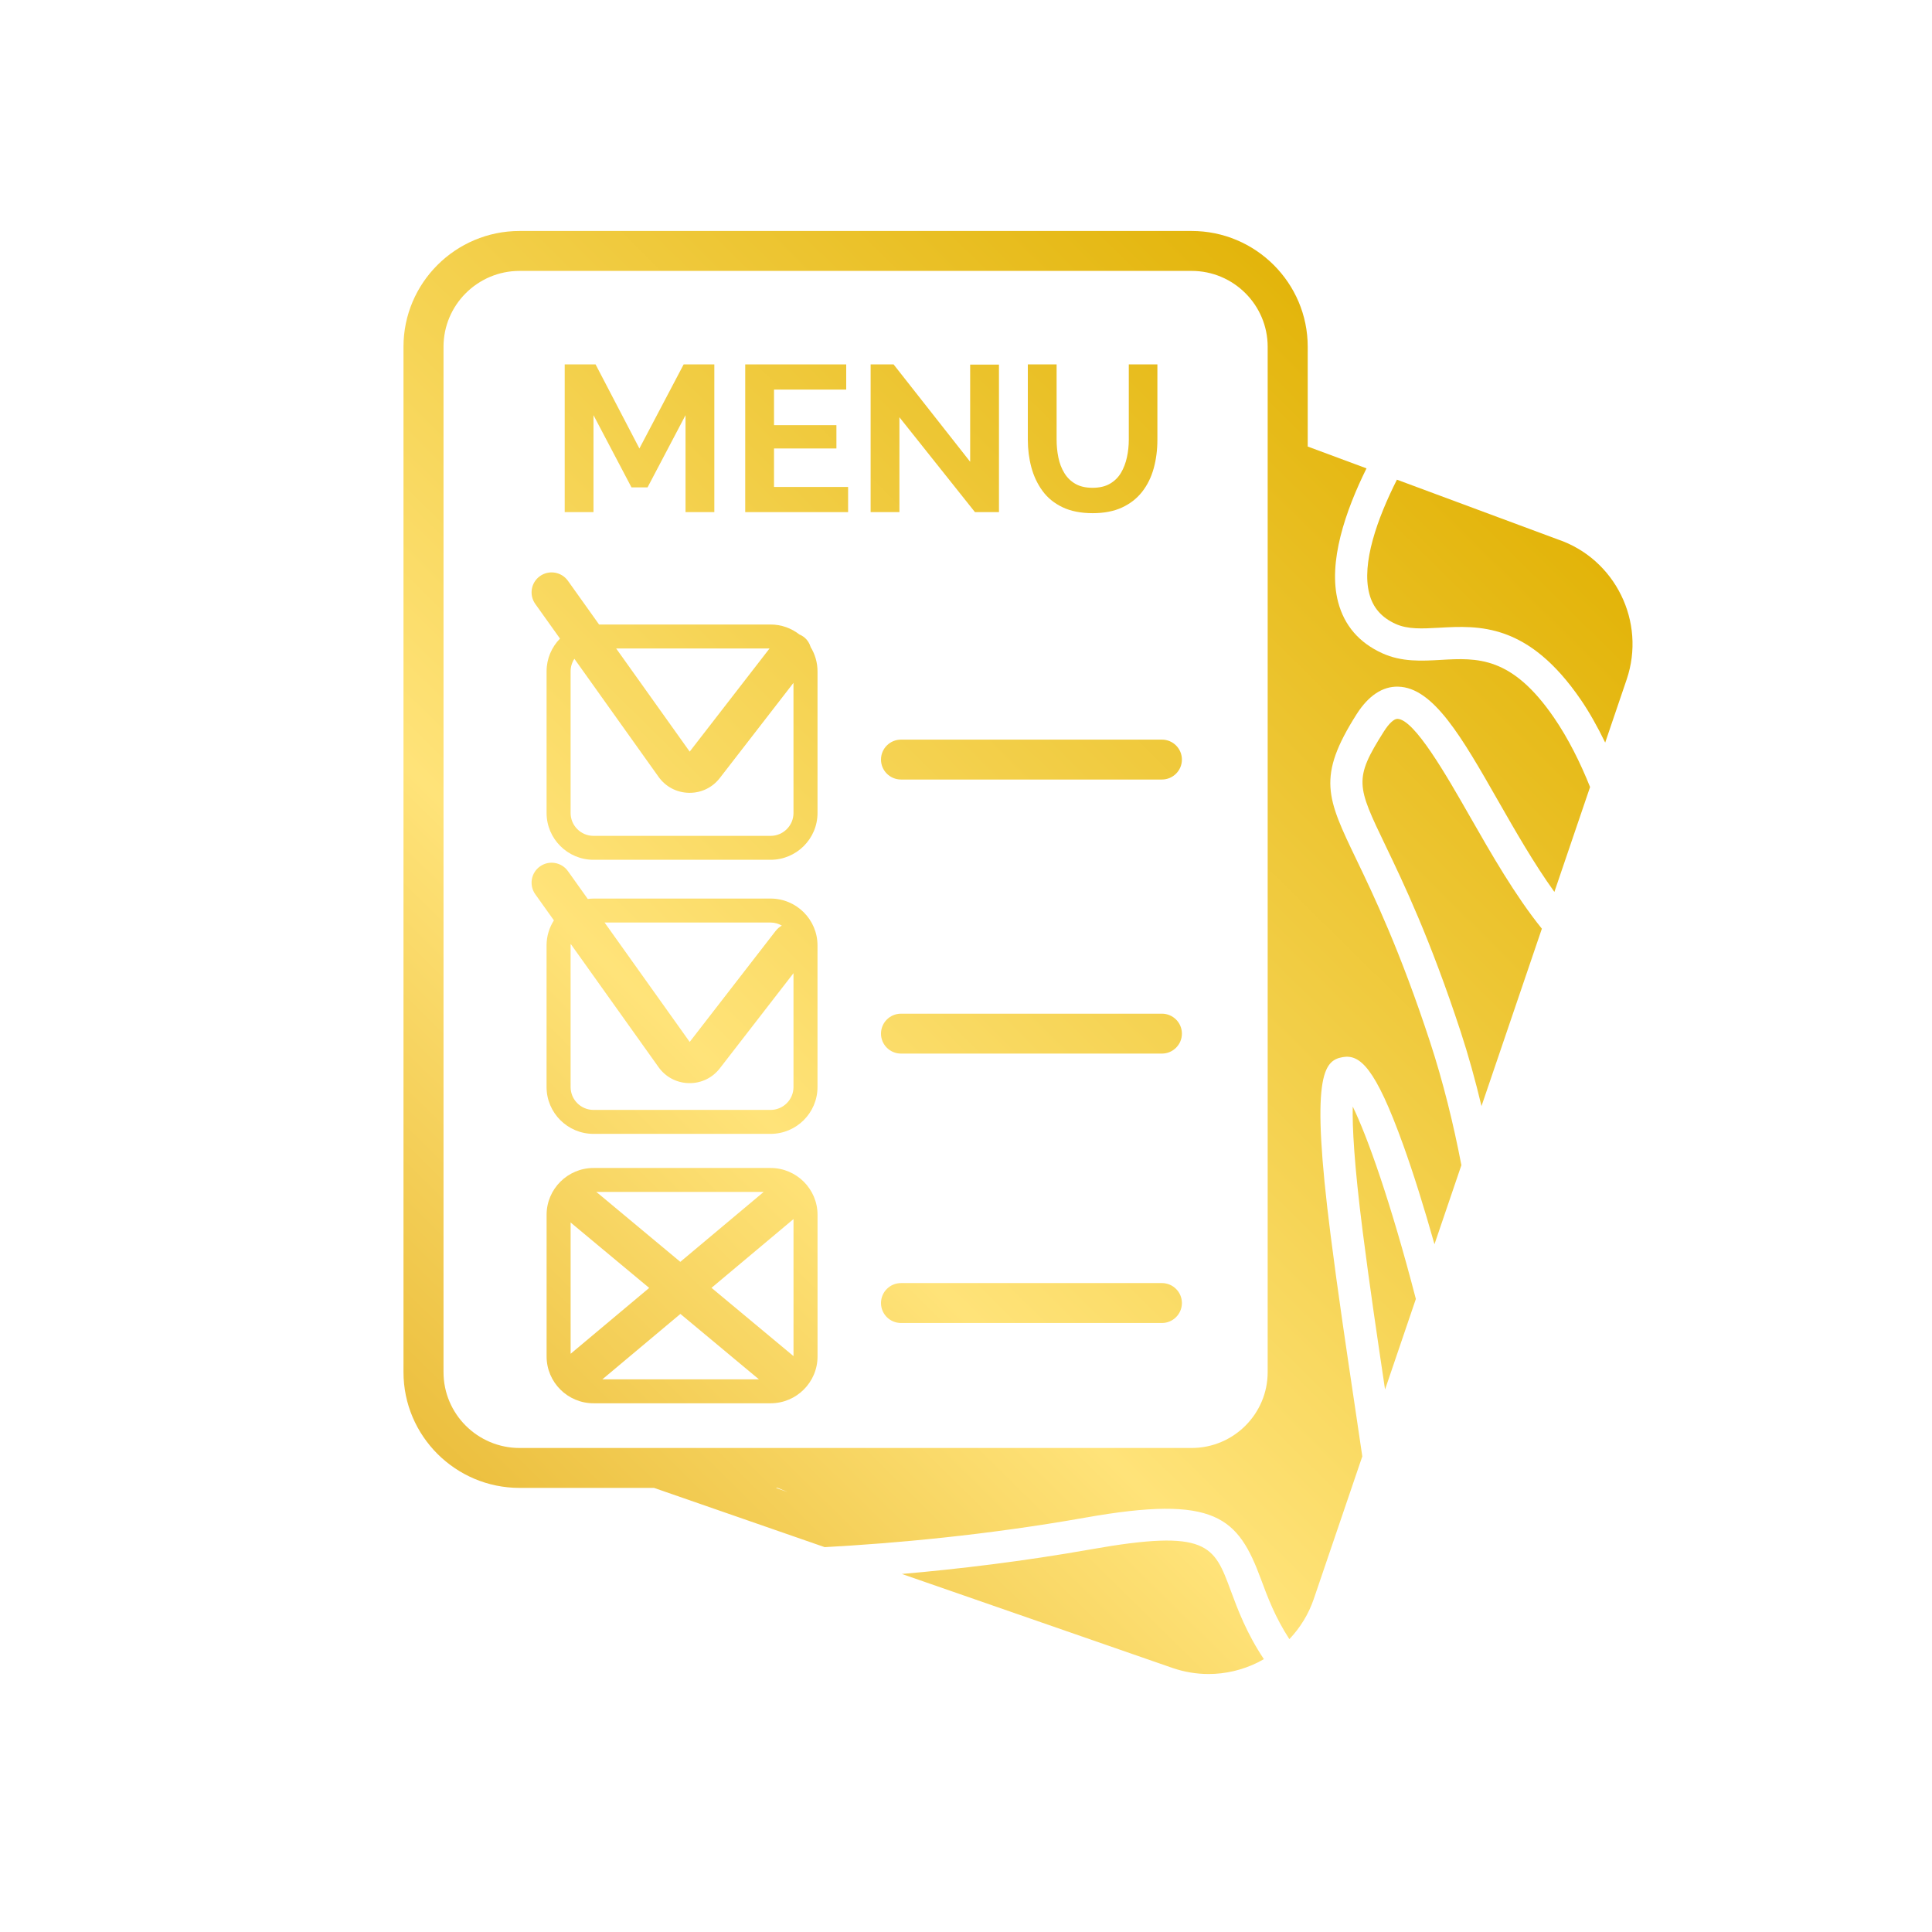 <svg width="110" height="110" viewBox="0 0 110 110" fill="none" xmlns="http://www.w3.org/2000/svg">
<path d="M66.154 42.111H51.3C50.67 42.111 50.16 42.62 50.16 43.247C50.16 43.874 50.67 44.383 51.3 44.383H66.154C66.783 44.383 67.293 43.874 67.293 43.247C67.293 42.62 66.783 42.111 66.154 42.111Z" fill="url(#paint0_linear_455_12220)"/>
<path d="M66.154 57.715H51.3C50.67 57.715 50.16 58.224 50.16 58.851C50.16 59.478 50.67 59.987 51.3 59.987H66.154C66.783 59.987 67.293 59.478 67.293 58.851C67.293 58.224 66.783 57.715 66.154 57.715Z" fill="url(#paint1_linear_455_12220)"/>
<path d="M43.873 51.161H33.793C33.682 51.161 33.573 51.17 33.465 51.183L32.335 49.598C31.97 49.086 31.259 48.966 30.745 49.33C30.232 49.693 30.112 50.403 30.476 50.914L31.537 52.402C31.274 52.814 31.119 53.302 31.119 53.826V61.892C31.119 63.362 32.318 64.558 33.792 64.558H43.872C45.346 64.558 46.545 63.362 46.545 61.892V53.826C46.545 52.356 45.347 51.16 43.872 51.16L43.873 51.161ZM43.873 52.525C44.108 52.525 44.325 52.592 44.515 52.7C44.383 52.773 44.263 52.873 44.164 53L39.268 59.323L34.422 52.525H43.873ZM45.178 61.892C45.178 62.61 44.592 63.194 43.873 63.194H33.793C33.073 63.194 32.488 62.61 32.488 61.892V53.826C32.488 53.799 32.494 53.773 32.496 53.746L37.495 60.759C37.899 61.324 38.528 61.655 39.222 61.669C39.237 61.669 39.252 61.669 39.267 61.669C39.944 61.669 40.568 61.364 40.983 60.827L45.178 55.409V61.892Z" fill="url(#paint2_linear_455_12220)"/>
<path d="M66.154 73.053H51.3C50.67 73.053 50.16 73.562 50.16 74.19C50.16 74.817 50.67 75.326 51.3 75.326H66.154C66.783 75.326 67.293 74.817 67.293 74.19C67.293 73.562 66.783 73.053 66.154 73.053Z" fill="url(#paint3_linear_455_12220)"/>
<path d="M43.874 66.5H33.794C32.32 66.5 31.121 67.696 31.121 69.165V77.232C31.121 78.701 32.32 79.897 33.794 79.897H43.874C45.348 79.897 46.547 78.702 46.547 77.232V69.165C46.547 67.696 45.349 66.5 43.874 66.5ZM43.48 67.864L38.734 71.844L33.995 67.897C33.979 67.884 33.962 67.876 33.946 67.864H43.48ZM32.489 77.079V69.596C32.504 69.611 32.517 69.627 32.533 69.641L36.962 73.329L32.489 77.079ZM34.296 78.534L38.739 74.809L43.211 78.534H34.296ZM45.179 77.212L40.51 73.324L45.179 69.409V77.212Z" fill="url(#paint4_linear_455_12220)"/>
<path d="M45.762 36.265C45.685 36.206 45.601 36.161 45.515 36.125C45.061 35.77 44.492 35.557 43.872 35.557H34.109L32.335 33.068C31.97 32.557 31.259 32.437 30.745 32.8C30.232 33.164 30.112 33.873 30.476 34.385L31.884 36.359C31.413 36.84 31.12 37.497 31.12 38.222V46.288C31.12 47.758 32.319 48.953 33.793 48.953H43.873C45.347 48.953 46.546 47.758 46.546 46.288V38.222C46.546 37.718 46.402 37.248 46.157 36.845C46.091 36.623 45.961 36.417 45.763 36.264L45.762 36.265ZM43.815 36.921L39.268 42.794L35.081 36.921H43.815ZM45.178 46.289C45.178 47.007 44.592 47.591 43.873 47.591H33.793C33.073 47.591 32.488 47.007 32.488 46.289V38.223C32.488 37.959 32.568 37.714 32.703 37.509L37.495 44.23C37.898 44.795 38.527 45.126 39.222 45.14H39.266C39.944 45.14 40.567 44.835 40.982 44.299L45.177 38.88L45.178 46.289Z" fill="url(#paint5_linear_455_12220)"/>
<path d="M33.791 23.638L35.954 27.749H36.869L39.031 23.638V29.158H40.671V20.748H38.924L36.405 25.534L33.91 20.748H32.152V29.158H33.791V23.638Z" fill="url(#paint6_linear_455_12220)"/>
<path d="M44.069 25.534H47.622V24.207H44.069V22.181H48.18V20.748H42.43V29.158H48.287V27.725H44.069V25.534Z" fill="url(#paint7_linear_455_12220)"/>
<path d="M51.209 23.757L55.51 29.158H56.877V20.76H55.237V26.291L50.877 20.748H49.57V29.158H51.209V23.757Z" fill="url(#paint8_linear_455_12220)"/>
<path d="M59.356 27.95C59.645 28.346 60.025 28.655 60.497 28.88C60.968 29.105 61.54 29.218 62.214 29.218C62.863 29.218 63.422 29.11 63.889 28.892C64.357 28.675 64.738 28.375 65.035 27.992C65.332 27.61 65.55 27.165 65.689 26.659C65.827 26.154 65.897 25.613 65.897 25.037V20.749H64.269V25.037C64.269 25.377 64.234 25.71 64.162 26.037C64.091 26.365 63.978 26.659 63.824 26.92C63.669 27.181 63.46 27.388 63.194 27.542C62.929 27.696 62.598 27.773 62.202 27.773C61.814 27.773 61.489 27.698 61.228 27.548C60.967 27.398 60.757 27.193 60.599 26.932C60.44 26.672 60.327 26.378 60.26 26.05C60.193 25.722 60.159 25.385 60.159 25.037V20.749H58.52V25.037C58.52 25.582 58.587 26.105 58.721 26.607C58.856 27.108 59.068 27.556 59.357 27.951L59.356 27.95Z" fill="url(#paint9_linear_455_12220)"/>
<path d="M79.565 40.929H79.56C79.364 40.929 79.076 41.198 78.79 41.65C77.07 44.366 77.242 44.723 78.885 48.144C79.894 50.246 81.421 53.424 83.167 58.748C83.608 60.094 84.002 61.519 84.35 62.976L87.787 52.876C86.263 50.986 84.914 48.628 83.687 46.481C82.354 44.147 80.528 40.951 79.565 40.929Z" fill="url(#paint10_linear_455_12220)"/>
<path d="M88.692 30.711L79.535 27.311C78.414 29.533 77.508 32.078 77.964 33.81C78.172 34.601 78.662 35.162 79.463 35.524C80.159 35.84 80.981 35.793 81.93 35.741C84.194 35.613 87.006 35.455 90.008 39.844C90.483 40.537 90.95 41.368 91.393 42.28L92.614 38.691C93.733 35.401 91.96 31.816 88.692 30.711L88.692 30.711Z" fill="url(#paint11_linear_455_12220)"/>
<path d="M77.587 70.121C77.976 73.174 78.422 76.187 78.859 79.113L80.613 73.958C79.179 68.436 77.861 64.732 77.019 63.001C76.993 64.132 77.092 66.236 77.587 70.121Z" fill="url(#paint12_linear_455_12220)"/>
<path d="M62.12 88.212C58.257 88.896 54.574 89.334 51.348 89.615L66.786 94.976C67.448 95.2 68.13 95.311 68.811 95.311C69.769 95.311 70.723 95.091 71.61 94.654C71.73 94.595 71.843 94.527 71.959 94.462C70.973 92.984 70.476 91.65 70.072 90.559C69.123 87.993 68.766 87.034 62.12 88.212L62.12 88.212Z" fill="url(#paint13_linear_455_12220)"/>
<path d="M82.034 37.572C80.941 37.633 79.811 37.697 78.702 37.194C77.385 36.597 76.538 35.614 76.186 34.274C75.592 32.016 76.609 29.079 77.803 26.667L74.456 25.424V19.742C74.456 16.108 71.49 13.151 67.846 13.151H29.583C25.938 13.151 22.973 16.108 22.973 19.742V78.124C22.973 81.758 25.938 84.715 29.583 84.715H37.239L46.954 88.088C50.914 87.872 56.163 87.405 61.799 86.406C69.225 85.089 70.493 86.396 71.798 89.924C72.17 90.926 72.595 92.071 73.412 93.326C74.028 92.676 74.507 91.903 74.802 91.034L77.564 82.92C77.413 81.887 77.26 80.861 77.112 79.868C76.652 76.782 76.175 73.591 75.763 70.352C74.605 61.26 75.349 60.386 76.441 60.189C77.429 60.012 78.304 60.774 79.893 65.19C80.469 66.79 81.074 68.717 81.673 70.842L83.205 66.341C82.757 64.003 82.169 61.607 81.419 59.318C79.711 54.108 78.216 50.996 77.227 48.936C75.541 45.426 74.972 44.243 77.235 40.671C77.91 39.606 78.726 39.068 79.607 39.096C81.61 39.142 83.233 41.98 85.285 45.574C86.274 47.305 87.346 49.18 88.5 50.782L90.532 44.81C89.972 43.41 89.289 42.046 88.489 40.877C86.073 37.344 84.111 37.454 82.034 37.571V37.572ZM44.17 84.715H44.279L44.846 84.95L44.17 84.715ZM72.176 78.124C72.176 80.505 70.233 82.442 67.845 82.442H37.625L37.617 82.439L37.616 82.442H29.583C27.196 82.442 25.252 80.505 25.252 78.124V19.742C25.252 17.361 27.196 15.424 29.583 15.424H67.845C70.233 15.424 72.176 17.361 72.176 19.742V78.124Z" fill="url(#paint14_linear_455_12220)"/>
<defs>
<linearGradient id="paint0_linear_455_12220" x1="19.341" y1="83.008" x2="83.359" y2="17.999" gradientUnits="userSpaceOnUse">
<stop stop-color="#E9BA36"/>
<stop offset="0.337" stop-color="#FFE379"/>
<stop offset="1" stop-color="#E0B000"/>
</linearGradient>
<linearGradient id="paint1_linear_455_12220" x1="27.166" y1="90.713" x2="91.184" y2="25.704" gradientUnits="userSpaceOnUse">
<stop stop-color="#E9BA36"/>
<stop offset="0.337" stop-color="#FFE379"/>
<stop offset="1" stop-color="#E0B000"/>
</linearGradient>
<linearGradient id="paint2_linear_455_12220" x1="15.643" y1="79.367" x2="79.662" y2="14.358" gradientUnits="userSpaceOnUse">
<stop stop-color="#E9BA36"/>
<stop offset="0.337" stop-color="#FFE379"/>
<stop offset="1" stop-color="#E0B000"/>
</linearGradient>
<linearGradient id="paint3_linear_455_12220" x1="34.857" y1="98.287" x2="98.875" y2="33.279" gradientUnits="userSpaceOnUse">
<stop stop-color="#E9BA36"/>
<stop offset="0.337" stop-color="#FFE379"/>
<stop offset="1" stop-color="#E0B000"/>
</linearGradient>
<linearGradient id="paint4_linear_455_12220" x1="24.291" y1="87.88" x2="88.309" y2="22.872" gradientUnits="userSpaceOnUse">
<stop stop-color="#E9BA36"/>
<stop offset="0.337" stop-color="#FFE379"/>
<stop offset="1" stop-color="#E0B000"/>
</linearGradient>
<linearGradient id="paint5_linear_455_12220" x1="7.587" y1="71.433" x2="71.605" y2="6.424" gradientUnits="userSpaceOnUse">
<stop stop-color="#E9BA36"/>
<stop offset="0.337" stop-color="#FFE379"/>
<stop offset="1" stop-color="#E0B000"/>
</linearGradient>
<linearGradient id="paint6_linear_455_12220" x1="-1.129" y1="62.851" x2="62.889" y2="-2.158" gradientUnits="userSpaceOnUse">
<stop stop-color="#E9BA36"/>
<stop offset="0.337" stop-color="#FFE379"/>
<stop offset="1" stop-color="#E0B000"/>
</linearGradient>
<linearGradient id="paint7_linear_455_12220" x1="3.401" y1="67.311" x2="67.419" y2="2.302" gradientUnits="userSpaceOnUse">
<stop stop-color="#E9BA36"/>
<stop offset="0.337" stop-color="#FFE379"/>
<stop offset="1" stop-color="#E0B000"/>
</linearGradient>
<linearGradient id="paint8_linear_455_12220" x1="7.383" y1="71.231" x2="71.4" y2="6.223" gradientUnits="userSpaceOnUse">
<stop stop-color="#E9BA36"/>
<stop offset="0.337" stop-color="#FFE379"/>
<stop offset="1" stop-color="#E0B000"/>
</linearGradient>
<linearGradient id="paint9_linear_455_12220" x1="11.428" y1="75.213" x2="75.446" y2="10.205" gradientUnits="userSpaceOnUse">
<stop stop-color="#E9BA36"/>
<stop offset="0.337" stop-color="#FFE379"/>
<stop offset="1" stop-color="#E0B000"/>
</linearGradient>
<linearGradient id="paint10_linear_455_12220" x1="35.424" y1="98.845" x2="99.442" y2="33.836" gradientUnits="userSpaceOnUse">
<stop stop-color="#E9BA36"/>
<stop offset="0.337" stop-color="#FFE379"/>
<stop offset="1" stop-color="#E0B000"/>
</linearGradient>
<linearGradient id="paint11_linear_455_12220" x1="28.638" y1="92.162" x2="92.656" y2="27.154" gradientUnits="userSpaceOnUse">
<stop stop-color="#E9BA36"/>
<stop offset="0.337" stop-color="#FFE379"/>
<stop offset="1" stop-color="#E0B000"/>
</linearGradient>
<linearGradient id="paint12_linear_455_12220" x1="43.011" y1="106.317" x2="107.029" y2="41.308" gradientUnits="userSpaceOnUse">
<stop stop-color="#E9BA36"/>
<stop offset="0.337" stop-color="#FFE379"/>
<stop offset="1" stop-color="#E0B000"/>
</linearGradient>
<linearGradient id="paint13_linear_455_12220" x1="45.288" y1="108.559" x2="109.305" y2="43.551" gradientUnits="userSpaceOnUse">
<stop stop-color="#E9BA36"/>
<stop offset="0.337" stop-color="#FFE379"/>
<stop offset="1" stop-color="#E0B000"/>
</linearGradient>
<linearGradient id="paint14_linear_455_12220" x1="19.994" y1="83.65" x2="84.012" y2="18.641" gradientUnits="userSpaceOnUse">
<stop stop-color="#E9BA36"/>
<stop offset="0.337" stop-color="#FFE379"/>
<stop offset="1" stop-color="#E0B000"/>
</linearGradient>
</defs>
</svg>
